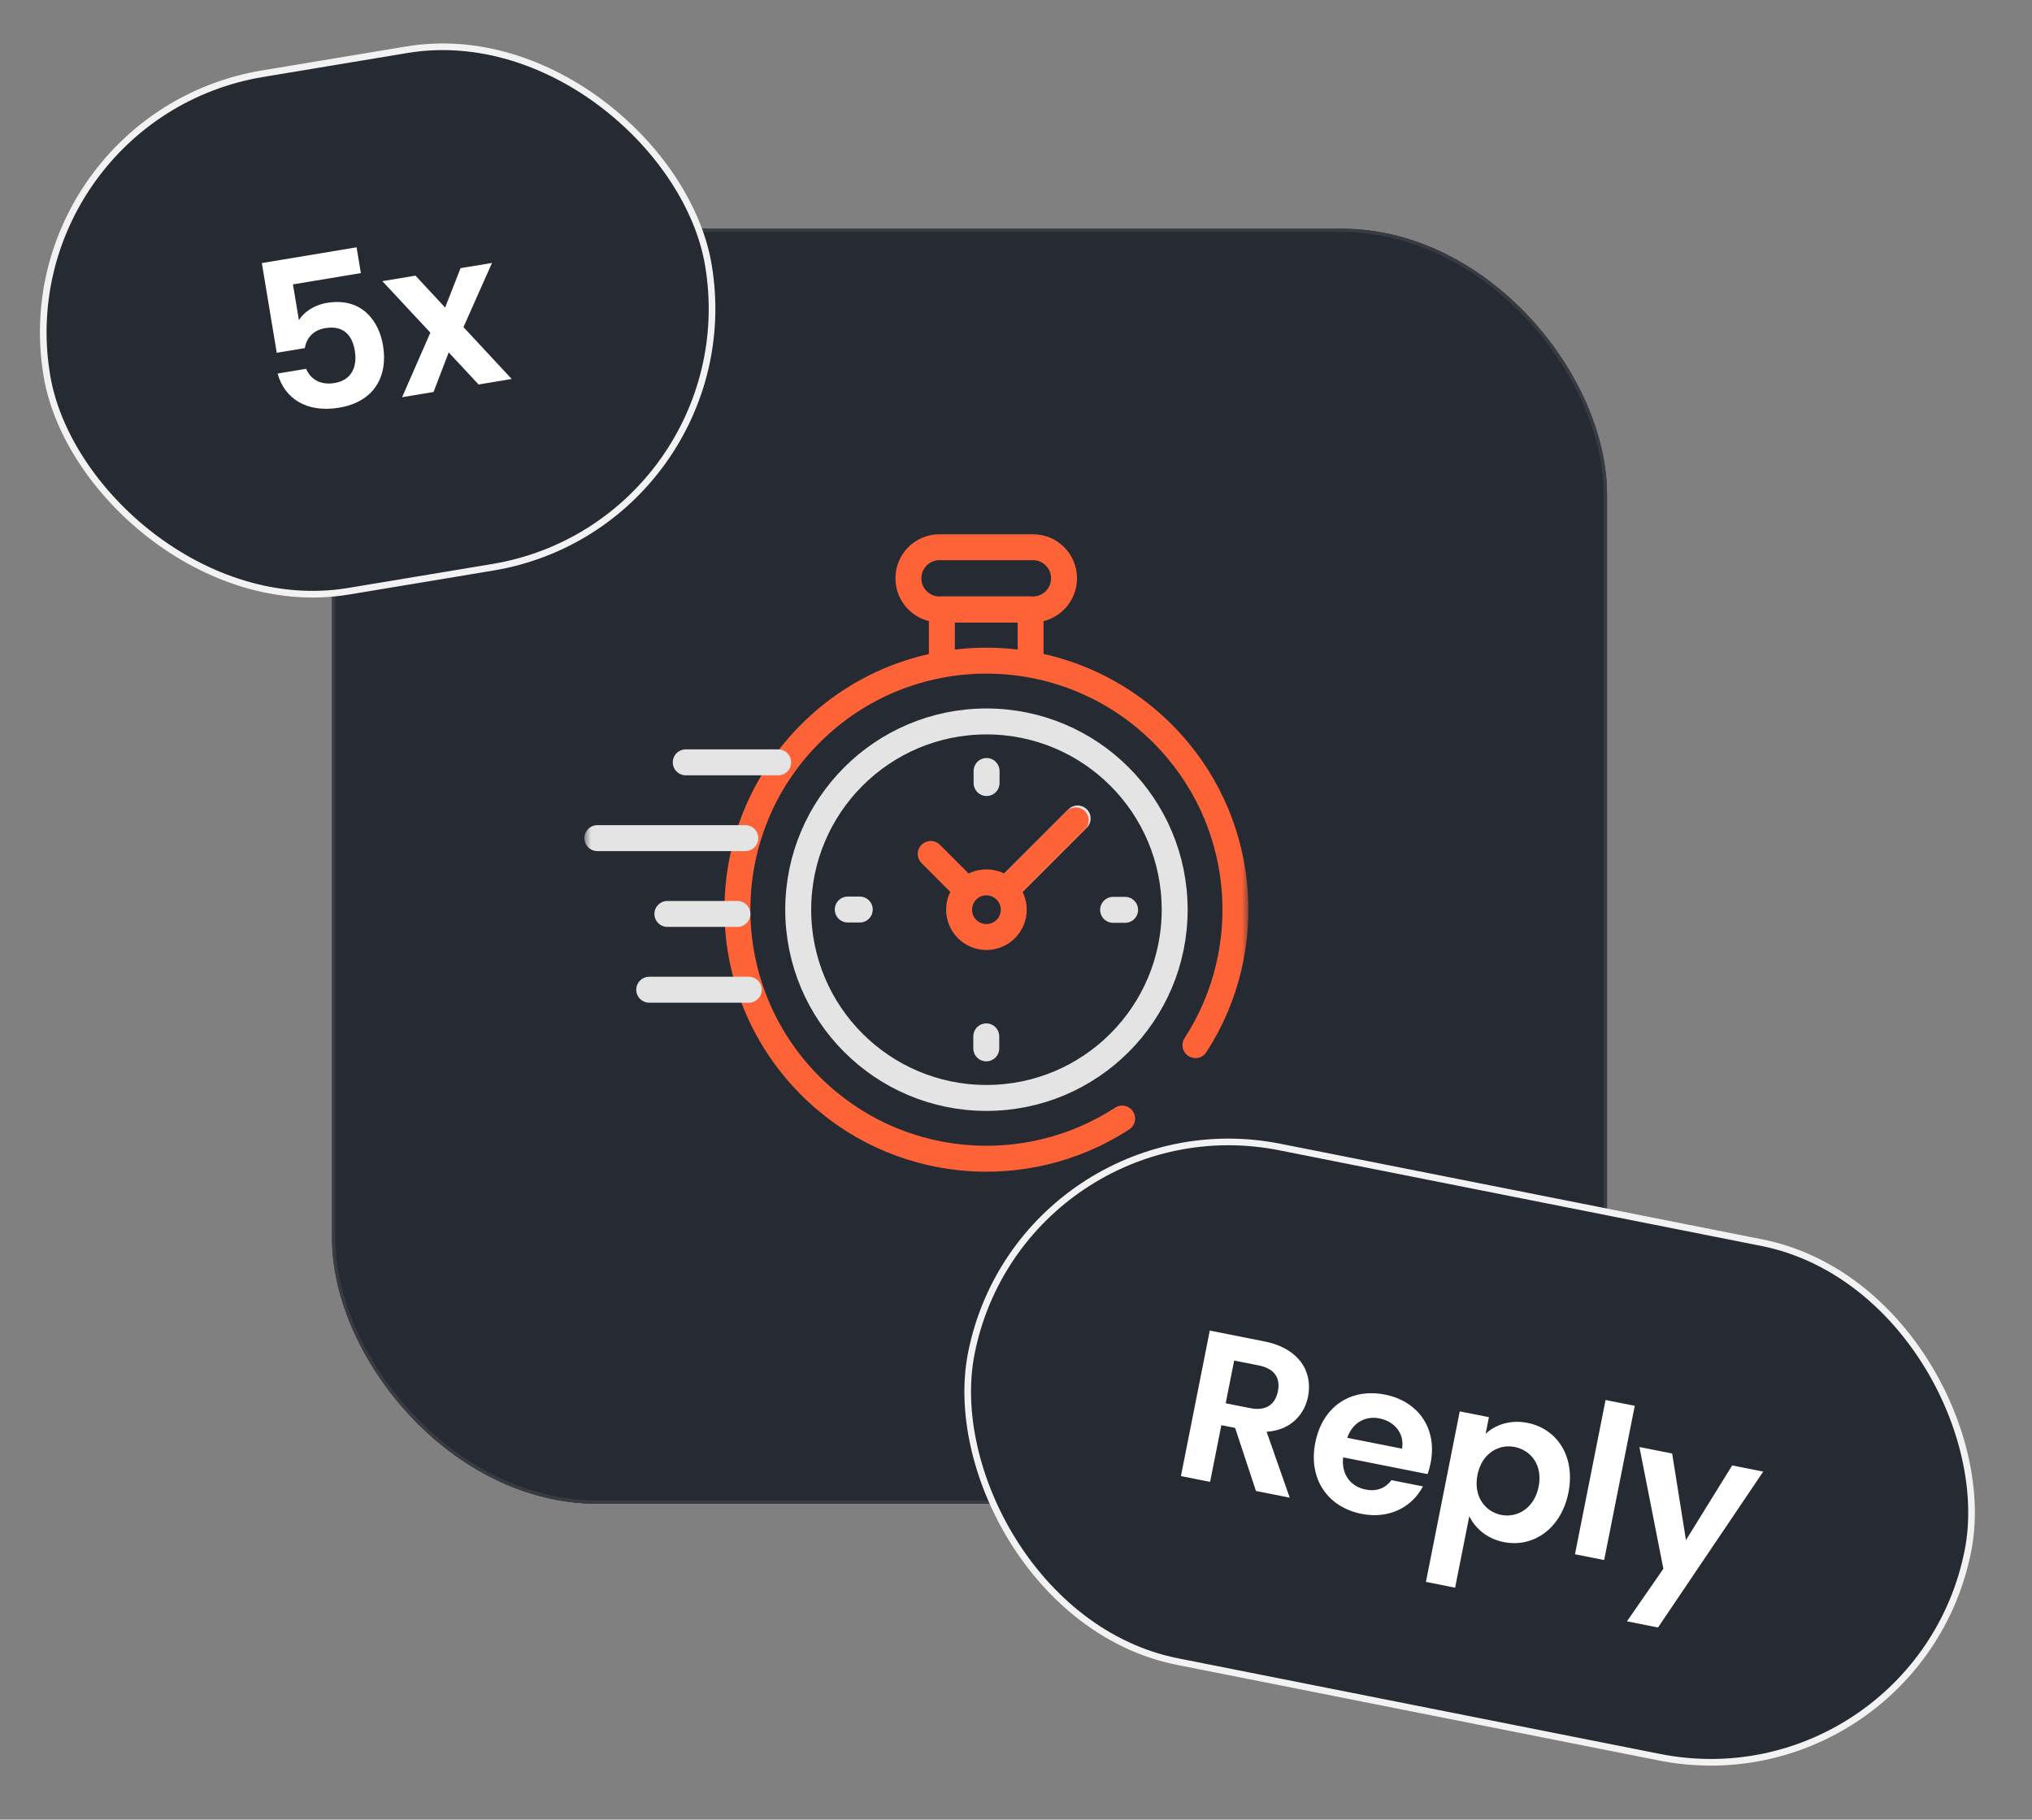 <svg width="153" height="137" viewBox="0 0 153 137" fill="none" xmlns="http://www.w3.org/2000/svg">
<rect x="0" y="0" width="153" height="137" fill="#808080" stroke="none"/>
<g clip-path="url(#clip0_3332_17706)">
<rect x="25" y="17.219" width="96" height="96" rx="20" fill="#262A33" stroke="#383B43" stroke-width="0.5"/>
<g clip-path="url(#clip1_3332_17706)">
<mask id="mask0_3332_17706" style="mask-type:luminance" maskUnits="userSpaceOnUse" x="44" y="39" width="50" height="51">
<path d="M44 39.219H94V89.219H44V39.219Z" fill="white"/>
</mask>
<g mask="url(#mask0_3332_17706)">
<path d="M84.492 84.216C77.223 88.949 67.393 88.127 61.015 81.749C53.693 74.426 53.693 62.554 61.015 55.232C68.338 47.91 80.209 47.91 87.532 55.232C93.904 61.604 94.731 71.422 90.012 78.688" stroke="#FE6338" stroke-width="1.953" stroke-miterlimit="10" stroke-linecap="round" stroke-linejoin="round"/>
<path d="M74.274 82.663C66.447 82.663 60.102 76.317 60.102 68.49C60.102 60.663 66.447 54.317 74.274 54.317C82.102 54.317 88.447 60.663 88.447 68.49C88.447 76.317 82.102 82.663 74.274 82.663Z" stroke="#E4E4E4" stroke-width="1.953" stroke-miterlimit="10" stroke-linecap="round" stroke-linejoin="round"/>
<path d="M70.742 45.885H77.773C79.068 45.885 80.117 44.836 80.117 43.541C80.117 42.247 79.068 41.197 77.773 41.197H70.742C69.448 41.197 68.398 42.247 68.398 43.541C68.398 44.836 69.448 45.885 70.742 45.885Z" stroke="#FE6338" stroke-width="1.953" stroke-miterlimit="10" stroke-linecap="round" stroke-linejoin="round"/>
<path d="M77.599 49.74V45.885H70.918V49.74" stroke="#FE6338" stroke-width="1.953" stroke-miterlimit="10" stroke-linecap="round" stroke-linejoin="round"/>
<path d="M76.125 66.639L81.142 61.622" stroke="#E4E4E4" stroke-width="1.953" stroke-miterlimit="10" stroke-linecap="round" stroke-linejoin="round"/>
<path d="M72.215 68.49C72.215 69.627 73.136 70.548 74.273 70.548C75.409 70.548 76.331 69.627 76.331 68.49C76.331 67.353 75.409 66.432 74.273 66.432C73.136 66.432 72.215 67.353 72.215 68.49Z" stroke="#FE6338" stroke-width="1.953" stroke-miterlimit="10" stroke-linecap="round" stroke-linejoin="round"/>
<path d="M84.715 68.502H83.811" stroke="#E4E4E4" stroke-width="1.953" stroke-miterlimit="10" stroke-linecap="round" stroke-linejoin="round"/>
<path d="M63.832 68.478H64.737" stroke="#E4E4E4" stroke-width="1.953" stroke-miterlimit="10" stroke-linecap="round" stroke-linejoin="round"/>
<path d="M74.285 58.049V58.954" stroke="#E4E4E4" stroke-width="1.953" stroke-miterlimit="10" stroke-linecap="round" stroke-linejoin="round"/>
<path d="M74.262 78.931V78.027" stroke="#E4E4E4" stroke-width="1.953" stroke-miterlimit="10" stroke-linecap="round" stroke-linejoin="round"/>
<path d="M72.729 66.946L70.078 64.294" stroke="#FE6338" stroke-width="1.953" stroke-miterlimit="10" stroke-linecap="round" stroke-linejoin="round"/>
<path d="M75.728 67.035L80.999 61.764" stroke="#FE6338" stroke-width="1.953" stroke-miterlimit="10" stroke-linecap="round" stroke-linejoin="round"/>
<path d="M56.379 74.516H48.883" stroke="#E4E4E4" stroke-width="1.953" stroke-miterlimit="10" stroke-linecap="round" stroke-linejoin="round"/>
<path d="M55.523 68.809H50.25" stroke="#E4E4E4" stroke-width="1.953" stroke-miterlimit="10" stroke-linecap="round" stroke-linejoin="round"/>
<path d="M56.119 63.102H44.977" stroke="#E4E4E4" stroke-width="1.953" stroke-miterlimit="10" stroke-linecap="round" stroke-linejoin="round"/>
<path d="M58.592 57.396H51.633" stroke="#E4E4E4" stroke-width="1.953" stroke-miterlimit="10" stroke-linecap="round" stroke-linejoin="round"/>
</g>
</g>
</g>
<rect x="0.288" y="8.788" width="50.5" height="39.5" rx="19.75" transform="rotate(-9.439 0.288 8.788)" fill="#262A33"/>
<path d="M19.715 19.806L26.849 18.62L27.172 20.561L22.058 21.411L22.507 24.11C22.846 23.518 23.646 22.964 24.609 22.804C27.292 22.358 28.544 24.226 28.84 26.009C29.231 28.361 28.152 30.26 25.532 30.695C23.054 31.107 21.405 29.97 20.903 28.123L23.05 27.767C23.373 28.54 24.117 29.016 25.191 28.838C26.485 28.623 26.917 27.61 26.715 26.395C26.499 25.101 25.734 24.498 24.487 24.705C23.572 24.858 23.072 25.46 22.953 26.209L20.838 26.561L19.715 19.806ZM36.036 28.949L33.786 26.533L32.643 29.513L30.276 29.907L32.403 25.044L28.79 21.168L31.284 20.753L33.516 23.156L34.678 20.189L37.045 19.796L34.897 24.629L38.53 28.534L36.036 28.949Z" fill="white"/>
<rect x="0.288" y="8.788" width="50.5" height="39.5" rx="19.75" transform="rotate(-9.439 0.288 8.788)" stroke="#F2F2F2" stroke-width="0.5"/>
<rect x="76.98" y="82.513" width="76.5" height="39.5" rx="19.75" transform="rotate(11.221 76.98 82.513)" fill="#262A33"/>
<path d="M96.222 104.736C96.415 103.763 95.987 103.042 94.763 102.799L92.927 102.435L92.289 105.652L94.125 106.017C95.349 106.259 96.026 105.725 96.222 104.736ZM91.091 100.179L95.203 100.994C97.84 101.517 98.856 103.301 98.492 105.137C98.227 106.471 97.222 107.675 95.37 107.797L97.11 112.758L94.568 112.254L92.998 107.506L91.962 107.3L91.115 111.569L88.918 111.133L91.091 100.179ZM103.867 106.791C102.815 106.582 101.849 107.092 101.44 108.251L105.568 109.07C105.764 107.918 104.997 107.015 103.867 106.791ZM107.141 111.91C106.353 113.417 104.657 114.402 102.507 113.976C99.98 113.474 98.492 111.352 99.034 108.622C99.579 105.875 101.714 104.488 104.287 104.999C106.798 105.497 108.233 107.559 107.719 110.149C107.663 110.431 107.591 110.711 107.488 110.984L101.132 109.723C100.986 111.032 101.722 111.928 102.821 112.146C103.762 112.333 104.374 111.964 104.771 111.44L107.141 111.91ZM111.86 107.953C112.525 107.318 113.66 106.858 115.009 107.126C117.238 107.568 118.634 109.655 118.096 112.37C117.557 115.086 115.457 116.545 113.229 116.103C111.863 115.832 111.024 114.964 110.631 114.152L109.563 119.535L107.365 119.099L109.912 106.261L112.109 106.697L111.86 107.953ZM115.852 111.925C116.179 110.277 115.239 109.177 114.046 108.941C112.869 108.707 111.574 109.397 111.247 111.044C110.92 112.692 111.854 113.824 113.031 114.057C114.224 114.294 115.525 113.573 115.852 111.925ZM118.588 117.019L120.892 105.406L123.09 105.841L120.786 117.455L118.588 117.019ZM126.945 115.953L130.425 110.331L132.764 110.795L124.84 122.533L122.502 122.069L125.244 118.111L123.441 108.945L125.905 109.434L126.945 115.953Z" fill="white"/>
<rect x="76.98" y="82.513" width="76.5" height="39.5" rx="19.75" transform="rotate(11.221 76.98 82.513)" stroke="#F2F2F2" stroke-width="0.5"/>
<defs>
<clipPath id="clip0_3332_17706">
<rect x="25" y="17.219" width="96" height="96" rx="20" fill="white"/>
</clipPath>
<clipPath id="clip1_3332_17706">
<rect width="50" height="50" fill="white" transform="translate(44 39.219)"/>
</clipPath>
</defs>
</svg>
